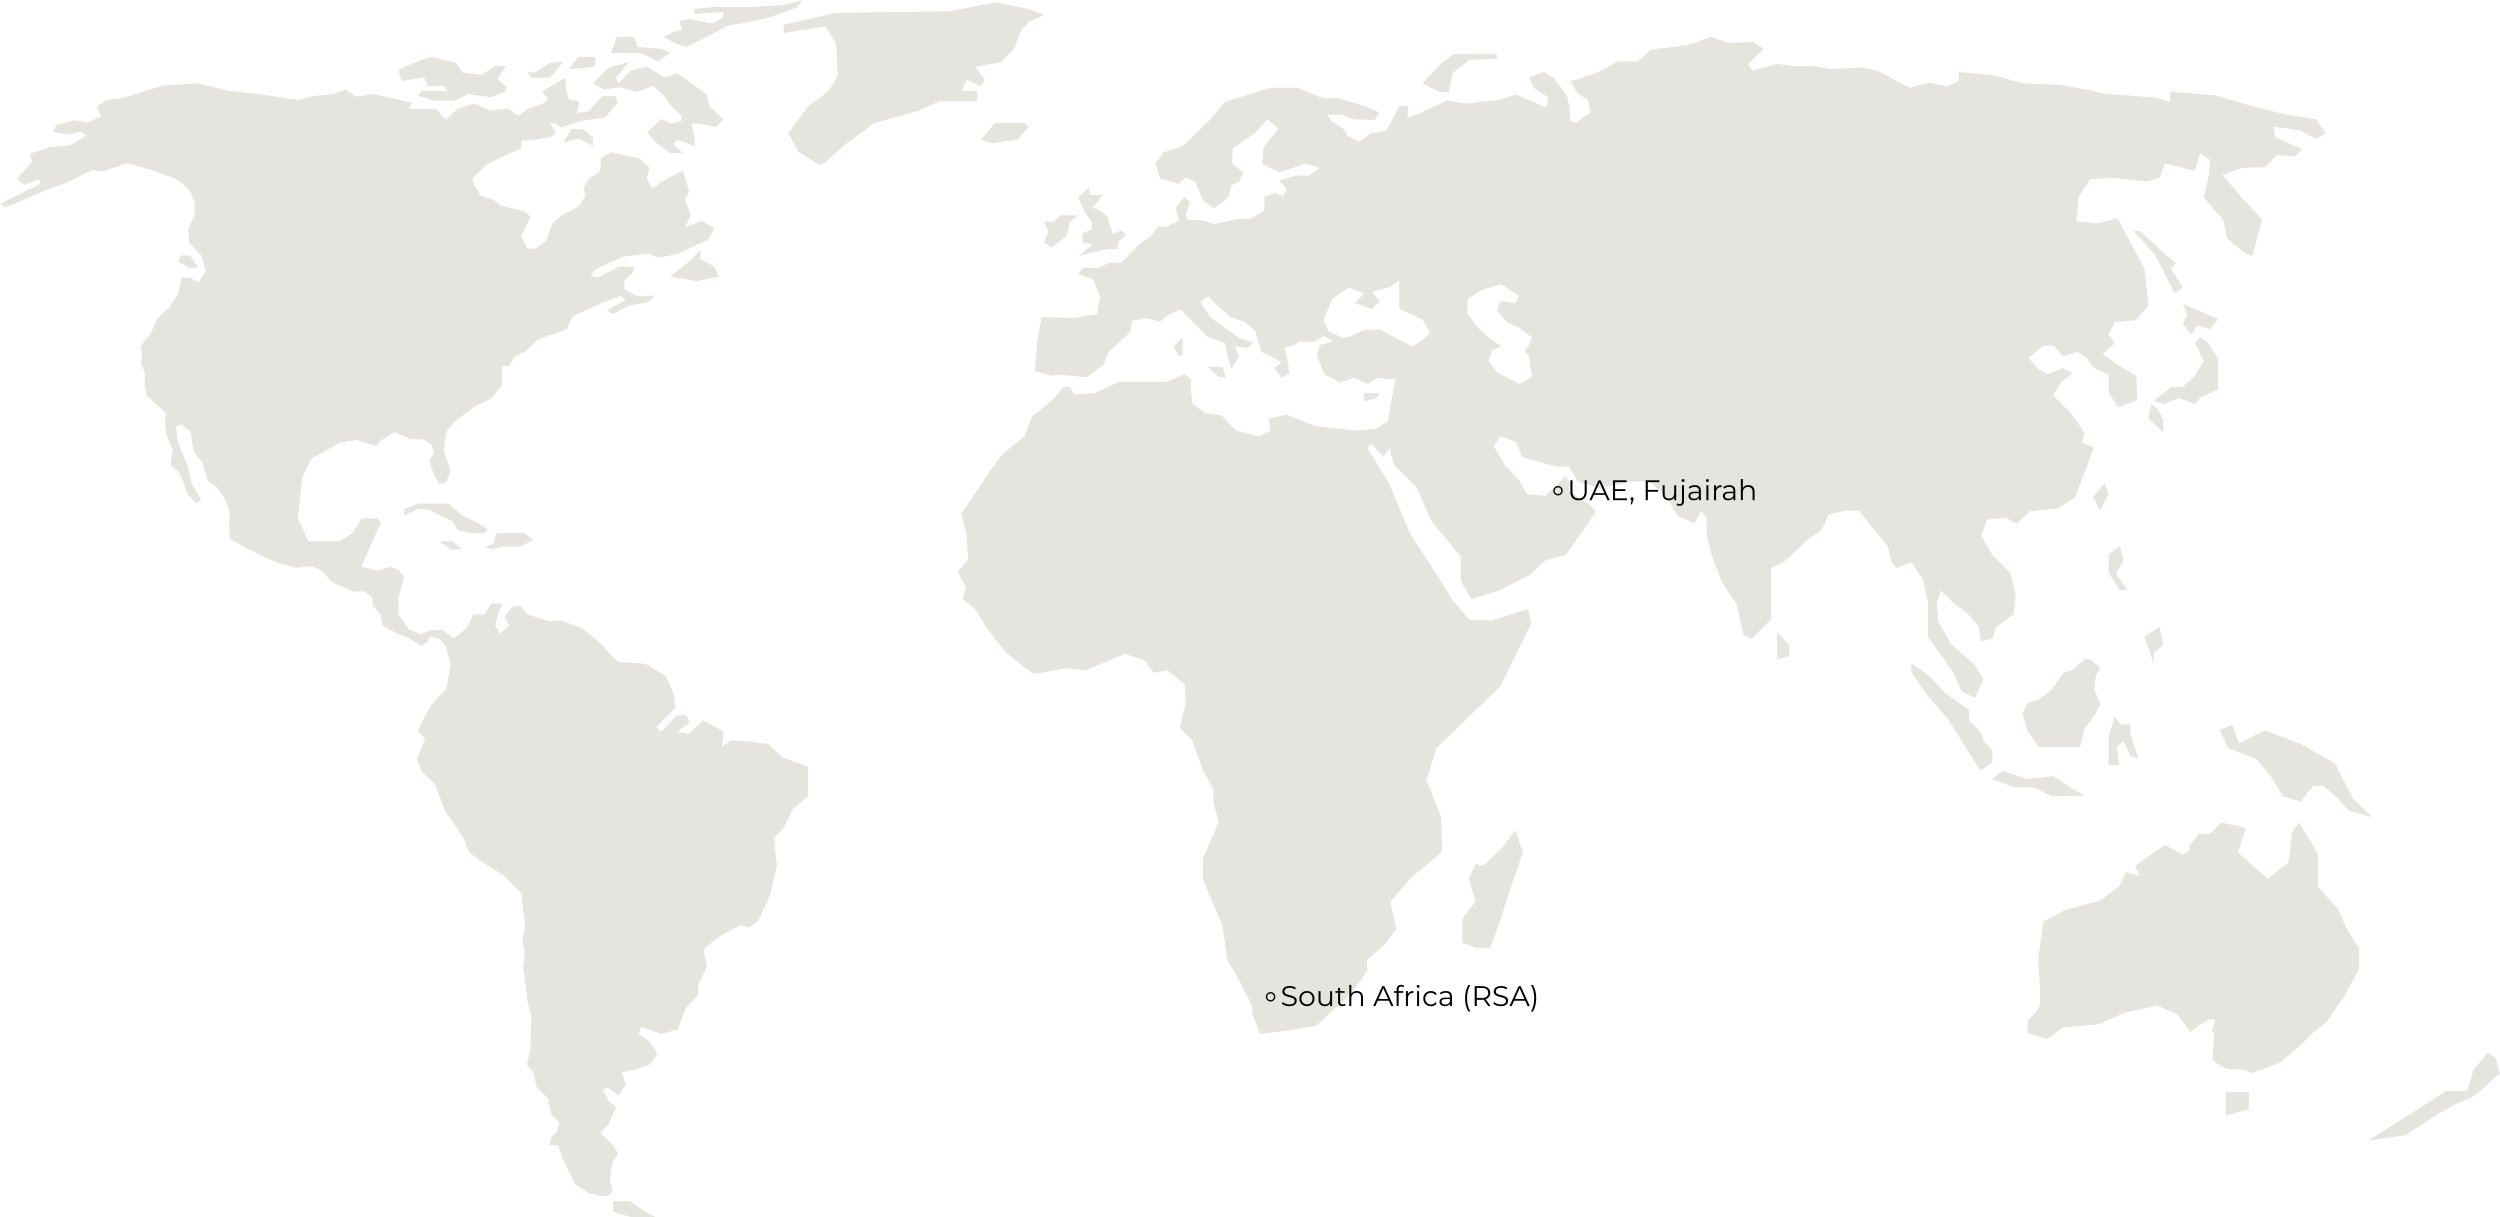 <?xml version="1.0" encoding="UTF-8"?><svg id="a" xmlns="http://www.w3.org/2000/svg" viewBox="0 0 1068.8 520.44"><defs><style>.aq{fill:#e5e4df;}</style></defs><g id="b"><path id="c" class="aq" d="M1012.39,487.59l17.95-11.22,15.38-9.94h8.98s2.88-9.3,2.88-9.3l6.09-7.05,3.2,2.24,1.92,6.41s-10.9,10.58-13.78,11.22-11.86,5.77-11.86,5.77l-14.75,9.62-16.02,2.24Z"/><path id="d" class="aq" d="M951.48,477.01l9.94-2.88v-7.37h-9.94v10.26Z"/><path id="e" class="aq" d="M962.56,458.74l-4.02-1.6h-5.45c-1.92,0-6.41-2.89-7.05-4.17s1.28-10.26,0-11.86,2.62-5.45-.13-5.45-9.48,5.45-9.48,5.45l-5.57-7.48-8.53-3.74-13.81,2.97-11.19,5.04s-13.46,1.28-14.74,1.28-7.37,5.13-7.37,5.13l-8.34-2.56v-5.45s4.49-4.17,5.13-6.41-.64-19.88-.64-19.88l2.24-16.03,8.97-4.81,15.38-4.17,8.01-6.09,2.89-6.09,5.86,1.6-2.01-4.17,7.05-5.13,5.77-3.85,8.01,4.16,2.56-1.92v-2.24l4.17-4.81h4.49l4.81-4.81,10.58,2.24-3.33,10.58,12.63,11.22,8.97-7.05,1.6-13.14,2.89-3.85,4.17,6.73,3.85,6.73v13.78l8.97,10.26,2.89,7.05,3.85,6.41,1.92,2.57v8.97l-6.41,11.86-8.01,11.54-5.13,3.85-5.13,5.13-8.97,7.69-7.37,2.89-4.95,1.6Z"/><path id="f" class="aq" d="M1014.31,349.43l-10.26-2.89-5.13-5.77-5.77-4.81h-4.17l-5.45,6.73-7.69-2.24-4.81-8.33-6.41-7.69-11.86-4.49-3.85-7.69,5.45-2.56,2.89,8.01,10.9-5.45,15.38,5.77,14.75,8.33,2.88,5.77,4.81,9.29,8.33,8.02Z"/><path id="g" class="aq" d="M891.22,340.14s-13.15.64-14.43,0-7.37-3.53-7.37-3.53h-8.34l-9.29-3.53,4.17-3.53,10.9,3.53,10.9-1.28,8.97,5.77,4.49,2.57Z"/><path id="h" class="aq" d="M851.79,325.71l-5.13,3.85-6.41-10.26-7.38-11.86-9.29-10.58-6.41-9.62v-3.53l7.05,4.81,7.69,8.01,9.94,7.05v4.49l4.81,4.81,1.6,4.17,3.53,3.85v4.81Z"/><path id="i" class="aq" d="M901.47,326.99v-12.18l2.56-8.17,2.88,3.05h3.85v4.17l3.53,10.58-3.53-1.28-2.88-6.33-2.89,2.16.96,8.01h-4.49Z"/><path id="j" class="aq" d="M889.29,319.3l1.92-7.69,4.81-6.73,1.92-3.85-2.56-6.09.64-5.77,1.92-3.53-4.33-3.85h-2.4l-5.45,4.81-3.53.96-5.13,7.37-5.61,4.17-4.65,1.44-2.24,4.65,2.24,7.37,4.65,6.73h17.79,0Z"/><path id="k" class="aq" d="M920.71,283.72l-3.85-11.54,6.41-4.17,1.6,7.85-4.01,3.05-.16,4.81Z"/><path id="l" class="aq" d="M906.28,252.3l-4.81-7.37v-8.01l4.81-3.53,1.6,6.09-3.21,5.77,4.81,7.05h-3.21Z"/><path id="m" class="aq" d="M759.79,281.8v-11.54l5.13,5.61v4.65l-5.13,1.28Z"/><path id="n" class="aq" d="M630.93,405.21l-5.77-2.24v-10.26l5.77-7.37s-3.2-8.97-2.88-9.94,2.88-6.09,2.88-6.09c0,0,3.2,1.28,4.17,0s6.73-6.41,6.73-6.41l6.09-8.01,3.21,9.62-4.49,12.5-6.41,20.2-3.2,8.01h-6.09Z"/><path id="o" class="aq" d="M520.98,161.27l-4.81-4.49h6.41l1.6,4.49h-3.2Z"/><path id="p" class="aq" d="M505.6,151.97v-7.69l-3.85,3.85,1.92,3.85h1.92Z"/><path id="q" class="aq" d="M583.17,168h6.73l-1.6,2.24-5.13,1.28v-3.53Z"/><path id="r" class="aq" d="M461.04,109.34l12.5-2.88h4.49v-3.21l3.53-2.88-2.24-1.92-3.53,1.6-2.56-7.69-4.49-3.2h-1.92l4.49-5.77h-5.45l-.32-3.2-4.49,4.17,2.56,6.41,3.2,4.01v3.37l-4.17,1.6.32,3.85,4.17.96-6.09,4.8Z"/><path id="s" class="aq" d="M455.91,101l1.6-6.25,3.53-2.72h-7.69l-2.89,2.72h-4.17l1.92,4.33-1.92,4.49,3.2,2.24,6.41-4.81Z"/><path id="t" class="aq" d="M435.08,59.65l-10.9,1.6-4.81-1.6,6.09-7.05h12.5l1.92,1.6-4.81,5.45Z"/><path id="u" class="aq" d="M615.54,39.46l-7.37-3.85,7.37-8.01,5.77-4.49h18.59v1.92l-11.86.64-7.05,5.61-1.6,8.17h-3.85Z"/><path id="v" class="aq" d="M351.73,70.23l10.26-8.97,11.86-8.66,18.59-5.13s8.66-4.17,9.62-4.17h15.71v-4.49h-6.73l2.24-4.81,6.09,2.88,1.6-2.88-4.17-5.45,11.22-1.92,5.45-5.77,3.2-8.01,3.2-3.53,6.41-2.89-6.41-2.57-14.1-2.88-19.88,3.85-24.68.32-23.72.32-22.43,5.13v3.53l17.95-2.88,4.49,7.69.64,13.46s-3.2,5.77-4.17,6.73-8.33,6.09-8.33,6.09l-8.66,11.7,4.49,8.17,8.65,5.13h1.6Z"/><path id="w" class="aq" d="M912.05,98.76h2.88l9.94,9.29,5.45,4.49-2.24,2.25,5.13,8.01-3.53,2.56-4.81-9.62-4.01-7.37-8.82-9.62Z"/><path id="x" class="aq" d="M933.21,129.85l1.92,4.81-1.92,3.85,3.53,4.49,2.56-3.85,5.45,1.6,3.53-4.33-9.29-4.01-5.77-2.56Z"/><path id="y" class="aq" d="M938.34,146.52l3.85,7.69-3.85,6.41-5.13,4.81h-4.81l-7.53,5.77,4.01,1.6,6.65-2.56,6.81,2.56,2.4-2.88,7.53-3.53v-12.82l-4.17-7.05-3.37-2.24-2.4,2.24Z"/><path id="z" class="aq" d="M924.87,184.99v-5.45l-2.24-4.48-2.88-2.24-1.28,6.09,2.4,2.24,4.01,3.85Z"/><path id="aa" class="aq" d="M897.95,218.33l3.53-7.37-1.76-4.17-4.97,5.77,3.21,5.77Z"/><path id="ab" class="aq" d="M989.94,59.33l4.49-2.24-4.17-6.09-12.5-1.92-13.15-3.2-17.63-5.13-19.23-1.6v4.49l-5.77-1.93-22.12-1.6-5.13-1.29-14.11-2.56-15.71-.64-12.82-3.53-14.43-1.28-.32,3.84-4.81,2.24-8.01-1.6-8.01,2.24-14.1-7.37-6.41-1.28-13.46.64-7.05-1.28h-9.29l-6.41-.96-10.58,2.89-1.93-2.57,6.73-6.73-4.49-2.89-10.9.32-7.05-2.57-9.94,3.53-15.71,1.92-5.77,5.13h-8.65l-8.34,4.49-8.01,2.88-3.85.96,2.89,4.81,4.81,3.53.96,5.13-6.41,4.49-2.57-.96.32-3.21-1.28-7.37-5.45-7.37-4.49-2.88-6.41,2.24,1.92,4.49,6.41,4.17-.96,4.17-13.14-5.45-7.05,2.24-13.95,1.6-8.17-1.28-11.86,5.45-5.13,1.92.32-5.13h-3.85l-2.88,5.77-2.57,4.81-7.05,1.28-4.49,3.53-5.13-2.57-1.6-2.88-5.45-3.53-1.6-2.57h6.09l5.45,1.92,8.66.32,2.24-3.2-7.69-3.21-9.93-2.88h-6.73l-10.58-4.49h-11.86l-19.55,6.09-6.09,7.37-11.86,11.54-8.01,2.57-3.53,4.81,1.92,6.41,8.01,2.24,2.89-2.57,4.17,1.6,3.2,8.01,4.81,3.53,6.09-4.81,1.28-5.13,3.53-1.6,1.6-3.85-4.81-3.85.32-6.41,9.62-6.73,5.13-5.77,4.81,4.17-6.41,7.69-.64,7.05,7.37,3.85,11.22-3.85,6.09,1.92-4.81,3.2h-5.45l-7.05,2.24,3.2,3.53-1.6,3.21-3.53-1.6-4.49,1.92v5.77l-6.09,3.53h-5.45l-9.94,2.24-4.49-1.6-6.73-.32-.96-2.24,1.92-5.45-2.56-1.92-3.53,4.49,1.28,5.45-5.13,2.57h-3.85l-2.57,3.85-5.45,3.85-7.37,7.69h-5.45l-4.17,2.24h-6.73l-2.56,2.57,6.73,2.56,2.89,7.05-1.28,7.69-10.26,1.6-13.46-.32-1.92,10.26-.96,12.82,7.05,1.92,4.81-.32,10.26.96,7.37-5.45,1.6-4.81,9.62-8.97.96-4.81,5.77-1.28,6.09,1.6,3.85-3.2,4.81-1.92,4.8,4.48,6.73,7.05,7.69,2.88.96,5.45,1.6,5.45,3.21-5.13-1.6-4.49,5.13.64,2.57-2.24-5.77-1.92-12.5-8.97-4.17-6.41,3.21-2.56,3.53,3.53,6.09,5.45,6.09,1.92,4.49,4.17,2.57,8.65,6.09,3.21,2.56,1.28-3.2,2.57,3.2,4.16,3.21-1.92-.32-4.16-1.6-6.73,3.53-.96,3.2-1.92,5.45.32,4.81-2.56,3.85,2.24-5.77,1.6-1.28,4.49,3.21,8.01,6.73,3.53,6.09-1.93,5.77,2.57,3.85-2.57,8.01.64-1.6,7.69-1.6,9.94-5.13,3.53-9.29.64-16.67-1.92-12.18-4.81-7.69,1.6.64,5.13-5.13,2.56-9.62-2.56-6.09-6.41-7.05-.96-5.45-4.17-.64-5.77v-4.81l-2.88-1.92-7.37,3.21h-20.52l-10.26,4.81-8.66.64-2.24-3.21h-2.56l-4.81,5.77-8.65,6.73-3.21,8.65-9.29,7.38-5.13,7.05-12.5,18.59,1.93,8.01.96,11.54-4.49,5.13,3.53,7.05-1.61,4.81,5.13,3.85,5.77,8.98,7.69,9.93,11.86,9.3,14.42-2.57,7.69.96,16.99-7.05,8.66,2.89,3.53,5.13,6.09-.96,7.37,6.09.32,8.01-2.57,10.58,5.45,5.45,4.49,12.5,4.49,8.34v5.77l2.24,8.01-6.73,15.71v8.97l8.33,19.55,2.24,15.38,3.21,4.81,7.37,14.43v3.2l3.2,8.65,12.82-1.6,11.22-1.92,14.42-13.14,7.37-10.26v-4.81l7.05-6.09,5.45-7.05-2.57-11.54,8.97-10.58,13.15-10.9-.32-14.74-6.41-16.03,4.49-13.78,27.25-26.28,13.14-26.93-1.28-6.09-15.38,4.81h-9.62l-6.73-7.69-9.29-14.59-9.62-14.91-8.66-20.83-9.62-15.71,1.92-1.6,5.13,5.45,2.56-3.53,1.92,7.05,9.62,9.62,6.41,14.43,12.5,15.07v10.58l4.49,7.69,12.18-3.85,13.14-6.73,6.41-6.09,8.65-2.24,9.94-14.11,2.88-4.49-2.88-3.21-8.66-5.45.32-4.17-1.92-2.24-3.53,3.85-4.81,4.49-8.02-.64-3.21-6.09-5.77-5.77-5.13-8.66,2.89-4.17,6.41,2.24,3.21,6.73,13.78,3.85h5.77l3.85,6.41,8.98,2.89,14.74-2.89h7.05l7.37,6.73,4.49,8.01,7.37,3.2,2.57-5.45,2.57,3.2v6.73l1.92,8.33,4.49,12.18,6.41,9.62,2.89,12.82,3.53,1.92,8.33-8.33v-21.96l5.45-2.72,5.45-4.81,4.17-4.17,6.41-4.49,3.21-6.73,7.37-1.6h5.45l5.45,6.73,6.73,8.34,1.92,7.05,1.93,2.4,6.41-2.4,4.81,7.05,2.24,9.62v15.07l10.26,14.42,4.17,8.98,5.77,2.88,3.53-8.01-4.17-6.73-9.29-7.85-5.77-10.1-.64-7.69,1.6-5.77,4.81,4.81,7.05,5.6,4.49,5.29.64,6.09,5.13-.96,1.6-5.13,7.38-5.29.96-7.85-2.24-9.94-7.69-7.69-4.81-8.34,2.56-6.73,8.01-.96s3.53,2.57,4.49,2.57,5.45-5.13,5.45-5.13l12.18-1.28,7.37-4.49,3.85-9.94,4.17-11.54-5.13-2.24,1.28-4.17-6.09-8.65-7.37-7.37,3.53-5.77,4.81-3.53-4.16-2.24-6.73,2.56-3.85-2.24-4.17-4.81,6.41-5.13h4.49l3.85,4.49,6.41-1.92,3.53,2.57,3.21,4.17,6.41,3.2v7.69l4.01,6.09,8.17-2.89-.32-10.58-7.85-4.49-6.57-4.81,5.13-4.49-2.57-3.85,2.57-5.13,8.97-.96,5.45-6.09-1.61-15.7-11.54-21.8-8.65,2.25-8.98-.96.96-10.26,4.81-7.69,8.97-.64,15.38,1.6,5.45-1.6,2.24-6.09,8.01,1.92,4.81,1.28,2.24-7.69,4.17,2.89-.32,6.09-2.24,9.94,8.34,9.93,1.6,7.69,7.69,6.41,3.2.96,1.6-6.41,2.57-8.97-8.65-9.3-8.34-9.93,8.34-2.89,9.94-.32,4.81-5.13,8.01.32,2.88-2.89-11.54-5.13-.64-4.49,11.54,1.6,6.41,3.54ZM609.45,144.28l-5.45,3.84-7.69-3.84-6.41-3.53-6.73.32-7.05,3.21h-2.57l-5.77-2.89-1.92-4.81,3.85-8.97,7.05-4.81,6.41,2.88-4.17,3.85,7.53,2.57,3.36-3.21-3.36-4.16,7.53-1.92,4.17-2.89v12.18l9.94,4.49,3.2,5.45-1.93,2.25ZM653.69,151.97l1.28,9.3-5.45,2.88-9.62-5.13-3.53-4.81,1.6-4.49,3.85-1.6-5.45-3.84-4.81-4.49-4.17-5.77v-6.09l5.77-3.85,8.65-2.57,7.69,5.13-1.6,2.88-6.41-.64-1.61,3.85,4.49,5.13,5.13,2.24,5.45,4.17-1.6,3.84-1.55,2.35,1.88,1.5Z"/><path id="ac" class="aq" d="M172.76,220.31v-2.63l6.21-2.39h12.66l5.97,5.02,6.69,3.35,4.3,2.63-1.67,1.67h-5.26l-5.97-1.19-2.15-3.82-6.45-3.11-3.58-1.91-4.3-.48-6.45,2.87Z"/><path id="ad" class="aq" d="M207.17,233.69l3.58-.96,1.43-4.78h11.95l4.06,2.87-5.97,2.87h-7.88l-4.06,1.19-3.11-1.19Z"/><path id="ae" class="aq" d="M197.61,234.89l-4.06-3.47h-5.74l4.9,3.46h4.9Z"/><path id="af" class="aq" d="M194.03,272.88l-5.02-3.58h-4.54l-4.54,1.79-4.78-1.79-4.78-6.58v-7.28l2.39-8.6-2.39-3.35-4.06-1.19-4.78,1.67-6.93-1.68s2.63-5.97,3.11-7.4,5.26-11.47,5.26-11.47l-1.91-1.79h-6.45l-3.82,6.33-5.73,3.47h-13.15l-4.54-9.8,1.91-18.04,4.06-7.65,11.95-6.69,6.93-1.19,8.48,2.63,2.51-2.63,5.5-3.34,6.93,3.11h5.5l3.34,2.39.96,3.59-1.91,3.09,1.91,5.98,2.39,4.06,2.87-.72,2.03-5.02-2.99-8.36.96-8.12,3.34-4.06,8.84-6.93,6.93-3.34,4.78-5.73v-8.13h3.11l2.39-4.06,4.78-2.39,5.02-4.78,4.78-1.91,7.65-2.63,2.39-5.5,12.66-5.73,8.12-3.11,1.91,1.91-7.88,4.3,2.39,1.67,7.41-3.82,7.65-1.19,2.87-2.87h-7.88l-5.02-2.63v-3.82l3.58-3.58.48-2.39h-6.21l-8.6,4.3h-3.58l1.43-2.87,12.19-5.73,11.47-1.19,3.59,1.67,8.84-1.67,7.65-3.82,4.78-1.91,2.87-5.26-5.49-3.11-6.93,2.63,2.39-5.26-2.63-6.21,1.91-3.83-2.87-8.84-9.32,5.02-3.58,2.87-2.39-4.3,1.19-4.78-4.3-4.06-6.21-1.19-5.5-1.44s-4.78,2.15-4.78,2.87,0,4.3-.48,5.26-4.3,2.87-4.3,2.87l-2.63,4.06.72,3.82-2.87,4.3-7.17,3.82-4.06,3.58-2.63,7.17-4.54,3.58h-3.58l-2.63-5.26,4.06-8.36-2.63-2.39-9.8-2.39-3.59-2.63-5.26-1.67-2.87-4.54-.72-2.87,6.21-5.99,14.58-6.91.24-3.35h3.82l8.6-1.43,2.39-1.61-2.87-4.33h2.15l2.87,1.88,8.84-2.87,9.8-1.43,5.5-5.98-.96-3.11h-5.73l-5.73,6.45-5.01.72,1.19-5.02-4.54-.48-1.43-5.02v-4.54l-4.06,2.4-5.98,3.34,2.39,3.11-1.43,1.91-6.69,2.39-4.54,3.11-4.06-3.11-7.65.95-6.93-3.11-7.41,2.39-4.78,4.54-4.3-4.54h-11.71l1.67-2.63-8.6-1.91-8.36-1.91-7.17,1.19-4.54-3.11-4.78,1.91-9.08.96-6.45,1.67-15.29-2.39-14.82-1.67-12.9-3.11-14.82.96-16.73,5.26-7.17.96-4.3,2.87,1.91,4.06-5.98,2.63-5.49-.95-7.64,1.91-1.43,3.11,6.69,1.19,5.26-1.44,2.15,1.91-6.69,4.06-8.36.72-9.08,2.87.95,3.58-6.45,7.17,3.11,2.63,6.21-2.39.96,1.67L0,87.22l2.39,1.43,17.92-7.65,8.12-2.87,10.75-5.26,5.49.24,9.56-3.34,11.23,3.11,9.56,3.59,5.5,4.06,2.87,6.21-.24,5.26-2.63,5.5.24,6.21,5.5,5.73,1.67,6.45-3.11,5.02-3.35-2.15h-3.82l-1.67,7.41-4.06,5.73-4.54,4.06-2.87,6.45-4.54,5.73.72,3.11-.48,4.3,1.67,3.58v5.97l.95,4.06,3.35,3.11,4.78,4.54-.48,3.58.72,5.73,2.63,5.98-.95,6.69,3.58,3.11,1.91,4.3,1.91,5.26,3.82,3.82,1.91-1.67-4.06-6.93-2.15-8.84-1.91-4.3-2.15-6.21-.48-5.02,2.39-.96,3.82,3.35,1.19,7.88,3.83,5.26,2.39,7.65,3.83,2.87,3.34,4.78,2.15,5.73-.24,6.21.24,5.26,8.12,4.54,11.71,5.49,8.12,2.39,6.69-.72,4.06,1.43,5.26,5.5,9.08,4.06,4.54-.24,3.34,2.39.24,3.82,3.34,3.7.72,4.67,6.45,3.58,5.02,1.91,5.26,3.34,2.39-1.67,1.43-2.39,3.82.96,2.87,3.11,1.91,7.89-1.67,10.27-6.68,7.17-5.74,10.75,3.35,3.58-3.58,8.6,1.91,5.26,5.73,5.5,4.3,11.23,7.89,11.71,2.39,6.21,7.41,5.26,7.65,4.78,7.41,7.65,1.43,12.9-.95,7.65.95,4.78-.72,5.73,1.91,15.05,1.67,6.45-.48,13.62-1.43,6.93,2.87,3.82,1.19,5.73,5.02,5.02,1.19,6.69,3.58,3.58-1.19,4.06-2.39,2.15-.72,3.34h3.82l1.67,5.26,5.5,11.47,5.97,3.82,5.02,1.19h2.87s2.15-.96,2.15-2.39-1.19-4.54-1.19-4.54l1.19-7.65,2.39-3.58-2.63-4.06-5.02-4.78,3.11-3.11,1.91-3.82,1.91-4.06-3.34-2.63-2.39-4.78,1.91-.96,4.78,3.35,3.11-4.78-1.91-5.02,6.21-1.41,5.73-1.93,3.34-4.54-2.87-5.02-5.02-3.58.95-3.11,8.6,3.11,7.17-1.92,3.35-9.08,5.26-5.5.24-4.78,3.58-7.65-1.43-7.16,5.98-5.02,6.21-3.58,3.11-1.67,4.3.72,3.58-2.63,5.02-10.28,3.11-13.14-1.19-11.95,4.3-4.78,3.83-7.89,6.45-5.5v-12.43l-11.23-4.06-5.98-5.73-10.51-1.19-5.26-.24-3.82,2.63.72-6.45-8.84-4.78-5.98,5.73-5.26-.72,5.5-4.06-1.67-3.11h-3.82l-6.69,6.93-2.15-1.91,8.13-8.13-.48-5.5-3.34-8.13-8.84-5.26-11.95-.95-8.12-8.6-7.17-5.73-9.08-3.35-4.54.48-9.8-3-2.63-3.7-3.83.48-3.11,4.3,1.91,3.82-4.06,3.34-1.91-3.82,1.19-4.43,1.91-4.65h-4.78l-2.87,4.65h-4.78l-3.11,6.1-5.26,4.07Z"/><path id="ag" class="aq" d="M286.5,118.28l8.36-6.69,4.54-4.54v3.58l5.97,3.35,1.91,4.3-9.32,1.91-11.47-1.91Z"/><path id="ah" class="aq" d="M253.53,62.37l-6.22-3.11-6.45,1.55,3.35-5.62h5.02l4.3,3.58v3.58Z"/><path id="ai" class="aq" d="M292,65.47l-4.3-4.06,2.15-1.67,7.05,2.87v-3.82l-1.07-5.97h2.87l7.41,1.43,3.11-3.11-5.97-5.73-1.19-5.26-5.14-3.58-7.53-5.26-5.26,1.91-7.65-4.78-6.69,1.67-5.5,5.51-.96-2.4,5.74-6.93-9.08,2.87-6.45,6.46,4.54,2.62,6.69-.95,7.41,1.91,7.17-2.39,4.78,4.3,2.39,3.82,5.02,4.78-.48,2.15-4.54.95-3.82-1.91-5.97,5.5,3.35,4.3,6.45,4.78h5.49Z"/><path id="aj" class="aq" d="M293.43,20.07l8.84-4.33,8.84-4.75,8.36-1.43,9.56-2.15,11.95-4.3L342.9,0l-7.83,2.15-16.9.96-12.07-.24-9.2.96v2.15l12.31-.96v2.63l-4.78,2.39-9.56-1.91-4.54.72,1.43,3.82-3.82.96-4.3,2.12,5.73,3.14,4.06,1.19Z"/><path id="ak" class="aq" d="M286.5,22.7l-5.14,3.58-7.29-3.58h-12.9l2.63-6.96h7.17l1.67,4.33,10.99.94,2.87,1.68Z"/><path id="al" class="aq" d="M245.64,29.39c2.15,0,8.84-.95,8.84-.95v-4.06h-7.29l-3.94,5.02h2.39Z"/><path id="am" class="aq" d="M235.13,33.21l5.74-6.93-5.74.6-6.93,4.18-2.63-.24,1.43,2.39h8.13Z"/><path id="an" class="aq" d="M216.25,38.95l-6.21,2.63-10.03-1.31-5.26,2.75h-9.32l-6.69-2.03,1.43-2.03h10.99s-.72-2.15-1.67-2.15h-6.45l-1.67-3.58h-1.43l-8.36,1.44-1.19-4.9s11.71-5.14,13.15-5.38,11.47,2.51,11.47,2.51l2.87,4.18,7.65.95,6.45-3.82h4.3l-3.59,5.49,3.58,3.11v2.15Z"/><path id="ao" class="aq" d="M84.83,114.46l-3.58-5.26h-3.82l-1.19,2.63,4.3,2.63h4.3Z"/><path id="ap" class="aq" d="M279.1,520.44h-9.08l-7.89-2.39v-4.54h7.17l6.93,4.78,4.3,2.15h-1.43Z"/></g><path d="M674.86,213.91c-1.08,0-1.94-.31-2.56-.94-.62-.62-.93-1.55-.93-2.77v-4.87h.9v4.83c0,1,.23,1.74.68,2.22.45.48,1.09.72,1.92.72s1.48-.24,1.93-.72c.45-.48.68-1.22.68-2.22v-4.83h.87v4.87c0,1.22-.31,2.15-.93,2.77-.62.62-1.47.94-2.56.94Z"/><path d="M679.51,213.84l3.89-8.5h.89l3.89,8.5h-.95l-3.57-7.98h.36l-3.57,7.98h-.93ZM681.04,211.57l.27-.73h4.94l.27.73h-5.48Z"/><path d="M690.48,213.06h5.11v.78h-6.01v-8.5h5.83v.78h-4.93v6.95ZM690.38,209.14h4.49v.77h-4.49v-.77Z"/><path d="M697.12,215.61l.53-2.25.1.52c-.19,0-.34-.06-.47-.18-.12-.12-.19-.28-.19-.47s.06-.35.19-.47c.13-.12.28-.18.46-.18s.34.06.46.19c.12.13.18.28.18.46,0,.06,0,.13-.01.19,0,.06-.02.14-.05.22-.02.08-.06.18-.1.29l-.51,1.68h-.58Z"/><path d="M704.48,213.84h-.9v-8.5h5.83v.78h-4.93v7.72ZM704.38,209.45h4.49v.78h-4.49v-.78Z"/><path d="M713.5,213.9c-.54,0-1.02-.1-1.42-.3s-.72-.51-.94-.91c-.22-.4-.33-.91-.33-1.52v-3.7h.86v3.61c0,.68.17,1.19.5,1.54s.81.52,1.41.52c.45,0,.83-.09,1.16-.27s.58-.45.75-.8.26-.77.26-1.25v-3.34h.86v6.38h-.83v-1.75l.13.32c-.2.47-.52.84-.94,1.1-.43.26-.92.39-1.49.39Z"/><path d="M718.08,216.25c-.26,0-.51-.03-.75-.1-.24-.07-.44-.17-.6-.31l.3-.66c.26.22.59.33,1,.33.34,0,.6-.1.78-.3.18-.2.27-.5.27-.9v-6.85h.86v6.85c0,.59-.16,1.06-.48,1.41-.32.35-.78.53-1.39.53ZM719.52,206.05c-.18,0-.33-.06-.45-.18-.12-.12-.18-.27-.18-.44s.06-.31.18-.43c.12-.12.27-.18.45-.18s.33.06.45.17.18.25.18.42c0,.18-.06.33-.18.45-.12.12-.27.18-.46.18Z"/><path d="M724.15,213.9c-.48,0-.89-.08-1.24-.24-.35-.16-.62-.38-.81-.66s-.28-.6-.28-.97c0-.33.08-.63.24-.9.16-.27.42-.49.78-.66s.84-.25,1.45-.25h2.2v.64h-2.17c-.62,0-1.04.11-1.28.33-.24.22-.36.49-.36.81,0,.36.14.66.43.87.28.22.68.33,1.19.33s.91-.11,1.26-.33c.35-.22.61-.54.77-.97l.19.59c-.16.42-.44.76-.84,1.01-.4.25-.91.38-1.51.38ZM726.35,213.84v-1.41l-.04-.23v-2.36c0-.54-.15-.96-.46-1.25-.3-.29-.75-.44-1.35-.44-.41,0-.81.07-1.18.21-.37.14-.69.32-.95.55l-.39-.64c.32-.28.71-.49,1.17-.64.45-.15.93-.22,1.43-.22.83,0,1.46.2,1.91.61.45.41.67,1.03.67,1.86v3.96h-.83Z"/><path d="M729.95,206.05c-.18,0-.33-.06-.45-.18-.12-.12-.18-.27-.18-.44s.06-.31.18-.43c.12-.12.27-.18.45-.18s.33.06.45.17c.12.11.18.25.18.42,0,.18-.06.33-.18.45-.12.12-.27.18-.46.18ZM729.52,213.84v-6.38h.86v6.38h-.86Z"/><path d="M732.78,213.84v-6.38h.83v1.74l-.08-.3c.18-.49.48-.86.9-1.11.42-.25.94-.38,1.57-.38v.84s-.07,0-.1,0c-.03,0-.06,0-.1,0-.67,0-1.2.2-1.58.61-.38.41-.57.99-.57,1.74v3.25h-.86Z"/><path d="M738.88,213.9c-.48,0-.89-.08-1.24-.24-.35-.16-.62-.38-.81-.66s-.28-.6-.28-.97c0-.33.08-.63.24-.9.16-.27.42-.49.78-.66s.84-.25,1.45-.25h2.2v.64h-2.17c-.62,0-1.04.11-1.28.33-.24.22-.36.49-.36.81,0,.36.14.66.43.87.28.22.68.33,1.19.33s.91-.11,1.26-.33c.35-.22.61-.54.77-.97l.19.59c-.16.42-.44.76-.84,1.01-.4.25-.91.38-1.51.38ZM741.08,213.84v-1.41l-.04-.23v-2.36c0-.54-.15-.96-.46-1.25-.3-.29-.75-.44-1.35-.44-.41,0-.81.07-1.18.21-.37.14-.69.32-.95.55l-.39-.64c.32-.28.71-.49,1.17-.64.45-.15.93-.22,1.43-.22.83,0,1.46.2,1.91.61.45.41.67,1.03.67,1.86v3.96h-.83Z"/><path d="M747.5,207.4c.52,0,.97.1,1.37.3.39.2.7.5.92.9.22.4.33.92.33,1.53v3.7h-.86v-3.62c0-.67-.17-1.18-.5-1.52-.34-.34-.81-.52-1.42-.52-.45,0-.85.09-1.18.27-.34.18-.6.45-.78.79-.18.34-.27.76-.27,1.24v3.35h-.86v-9.01h.86v4.38l-.17-.33c.2-.46.53-.82.97-1.09.44-.26.97-.39,1.59-.39Z"/><path d="M551.2,430.18c-.63,0-1.24-.1-1.82-.31-.58-.21-1.03-.47-1.34-.8l.35-.69c.3.29.7.54,1.21.73.51.2,1.04.3,1.6.3s.97-.07,1.31-.2c.34-.13.58-.31.74-.54.16-.23.24-.48.24-.75,0-.33-.09-.6-.29-.8-.19-.2-.44-.36-.75-.48s-.65-.22-1.02-.31c-.37-.09-.75-.18-1.12-.29-.37-.1-.71-.24-1.03-.41s-.56-.39-.75-.67-.29-.65-.29-1.1c0-.42.11-.81.33-1.16s.56-.64,1.03-.85c.46-.21,1.05-.32,1.77-.32.48,0,.95.07,1.42.2.47.13.87.32,1.21.55l-.3.72c-.37-.24-.75-.42-1.16-.53-.41-.11-.8-.17-1.18-.17-.51,0-.93.07-1.26.21s-.58.32-.73.55c-.16.23-.24.49-.24.78,0,.33.09.6.29.8.19.2.44.36.75.47s.65.21,1.03.3c.37.09.74.19,1.11.29.37.11.71.24,1.02.41.31.17.56.39.75.66.19.28.29.64.29,1.08,0,.41-.11.8-.34,1.15-.23.35-.57.64-1.04.85-.47.21-1.06.32-1.79.32Z"/><path d="M558.74,430.17c-.62,0-1.17-.14-1.66-.42-.49-.28-.88-.66-1.16-1.15s-.42-1.05-.42-1.68.14-1.2.42-1.69c.28-.49.67-.87,1.15-1.14.49-.28,1.04-.41,1.66-.41s1.19.14,1.68.41c.49.27.88.66,1.15,1.14.28.49.42,1.05.42,1.69s-.14,1.19-.42,1.68-.67.87-1.16,1.15-1.05.42-1.68.42ZM558.74,429.4c.46,0,.87-.1,1.23-.31.36-.21.64-.5.84-.87.21-.38.31-.81.31-1.31s-.1-.94-.31-1.31c-.21-.37-.49-.66-.84-.87s-.76-.31-1.21-.31-.86.1-1.21.31-.64.5-.85.87c-.21.37-.32.81-.32,1.31s.11.93.32,1.31c.21.38.49.67.85.87.36.21.76.31,1.2.31Z"/><path d="M566.39,430.17c-.54,0-1.02-.1-1.42-.3s-.72-.51-.94-.91c-.22-.4-.33-.91-.33-1.52v-3.7h.86v3.61c0,.68.17,1.19.5,1.54s.81.52,1.41.52c.45,0,.83-.09,1.16-.27s.58-.45.75-.8.26-.77.26-1.25v-3.34h.86v6.38h-.83v-1.75l.13.32c-.2.47-.52.84-.94,1.1-.43.26-.92.39-1.49.39Z"/><path d="M570.92,424.45v-.72h3.95v.72h-3.95ZM573.93,430.17c-.6,0-1.06-.16-1.38-.49-.32-.32-.49-.78-.49-1.37v-5.99h.86v5.94c0,.37.09.66.29.86.19.2.46.3.82.3.38,0,.7-.11.95-.33l.3.62c-.17.15-.37.27-.61.34-.24.07-.48.11-.74.11Z"/><path d="M580.1,423.67c.52,0,.97.1,1.37.3.39.2.7.5.92.9.22.4.33.92.33,1.53v3.7h-.86v-3.62c0-.67-.17-1.18-.5-1.52-.34-.34-.81-.52-1.42-.52-.45,0-.85.09-1.18.27-.34.18-.6.45-.78.79-.18.34-.27.76-.27,1.24v3.35h-.86v-9.01h.86v4.38l-.17-.33c.2-.46.53-.82.97-1.09.44-.26.97-.39,1.59-.39Z"/><path d="M587.06,430.1l3.89-8.5h.89l3.89,8.5h-.95l-3.57-7.98h.36l-3.57,7.98h-.93ZM588.59,427.83l.27-.73h4.94l.27.73h-5.48Z"/><path d="M595.95,424.45v-.72h3.95v.72h-3.95ZM597.09,430.1v-7.18c0-.57.17-1.02.5-1.37s.81-.52,1.43-.52c.24,0,.48.03.71.1.23.06.42.17.57.3l-.29.64c-.12-.1-.26-.18-.43-.24-.16-.05-.34-.08-.52-.08-.36,0-.64.1-.84.3-.19.2-.29.5-.29.9v.97l.02.4v5.77h-.86Z"/><path d="M601.06,430.1v-6.38h.83v1.74l-.08-.3c.18-.49.48-.86.9-1.11.42-.25.94-.38,1.57-.38v.84s-.07,0-.1,0c-.03,0-.06,0-.1,0-.67,0-1.2.2-1.58.61-.38.41-.57.99-.57,1.74v3.25h-.86Z"/><path d="M606.27,422.32c-.18,0-.33-.06-.45-.18-.12-.12-.18-.27-.18-.44s.06-.31.18-.43c.12-.12.27-.18.45-.18s.33.06.45.17c.12.11.18.25.18.42,0,.18-.06.33-.18.45-.12.12-.27.18-.46.18ZM605.83,430.1v-6.38h.86v6.38h-.86Z"/><path d="M611.75,430.17c-.63,0-1.2-.14-1.69-.42s-.89-.66-1.17-1.15-.42-1.05-.42-1.68.14-1.2.42-1.69c.28-.49.67-.87,1.17-1.14.5-.28,1.06-.41,1.69-.41.54,0,1.03.11,1.47.32.44.21.78.53,1.03.95l-.64.44c-.22-.32-.49-.56-.81-.72-.32-.15-.68-.23-1.06-.23-.45,0-.86.1-1.23.31-.36.21-.65.5-.86.87-.21.37-.32.81-.32,1.31s.11.94.32,1.31c.21.37.5.66.86.87.37.21.77.31,1.23.31.38,0,.73-.08,1.06-.23.32-.15.6-.39.81-.7l.64.44c-.25.41-.59.73-1.03.94-.44.21-.93.32-1.47.32Z"/><path d="M617.73,430.17c-.48,0-.89-.08-1.24-.24-.35-.16-.62-.38-.81-.66s-.28-.6-.28-.97c0-.33.08-.63.24-.9.16-.27.42-.49.78-.66s.84-.25,1.45-.25h2.2v.64h-2.17c-.62,0-1.04.11-1.28.33-.24.22-.36.49-.36.81,0,.36.14.66.43.87.28.22.68.33,1.19.33s.91-.11,1.26-.33c.35-.22.61-.54.77-.97l.19.59c-.16.42-.44.76-.84,1.01-.4.25-.91.38-1.51.38ZM619.93,430.1v-1.41l-.04-.23v-2.36c0-.54-.15-.96-.46-1.25-.3-.29-.75-.44-1.35-.44-.41,0-.81.07-1.18.21-.37.14-.69.32-.95.55l-.39-.64c.32-.28.71-.49,1.17-.64.45-.15.93-.22,1.43-.22.83,0,1.46.2,1.91.61.45.41.67,1.03.67,1.86v3.96h-.83Z"/><path d="M627.75,432.46c-.45-.74-.79-1.59-1.04-2.56-.25-.97-.37-2.01-.37-3.13s.12-2.16.37-3.14c.25-.98.59-1.82,1.04-2.54h.83c-.48.83-.83,1.72-1.05,2.65s-.33,1.94-.33,3.03.11,2.09.33,3.03.57,1.82,1.05,2.65h-.83Z"/><path d="M630.46,430.1v-8.5h3.18c.72,0,1.34.12,1.86.35.52.23.92.56,1.2,1,.28.43.42.96.42,1.57s-.14,1.12-.42,1.55-.68.77-1.2,1c-.52.23-1.14.35-1.86.35h-2.68l.4-.41v3.11h-.9ZM631.36,427.07l-.4-.43h2.66c.85,0,1.5-.19,1.94-.56.44-.37.66-.89.66-1.57s-.22-1.21-.66-1.58-1.09-.56-1.94-.56h-2.66l.4-.43v5.11ZM636.26,430.1l-2.19-3.08h.97l2.2,3.08h-.98Z"/><path d="M641.58,430.18c-.63,0-1.24-.1-1.82-.31-.58-.21-1.03-.47-1.34-.8l.35-.69c.3.29.7.54,1.21.73.51.2,1.04.3,1.6.3s.97-.07,1.31-.2c.34-.13.58-.31.74-.54.16-.23.24-.48.24-.75,0-.33-.09-.6-.29-.8-.19-.2-.44-.36-.75-.48s-.65-.22-1.02-.31c-.37-.09-.75-.18-1.12-.29-.37-.1-.71-.24-1.03-.41s-.56-.39-.75-.67-.29-.65-.29-1.1c0-.42.11-.81.33-1.16s.56-.64,1.03-.85c.46-.21,1.05-.32,1.77-.32.48,0,.95.07,1.42.2.47.13.87.32,1.21.55l-.3.72c-.37-.24-.75-.42-1.16-.53-.41-.11-.8-.17-1.18-.17-.51,0-.93.07-1.26.21s-.58.32-.73.55c-.16.23-.24.49-.24.78,0,.33.09.6.29.8.19.2.44.36.75.47s.65.21,1.03.3c.37.09.74.19,1.11.29.37.11.71.24,1.02.41.31.17.56.39.75.66.19.28.29.64.29,1.08,0,.41-.11.8-.34,1.15-.23.35-.57.64-1.04.85-.47.21-1.06.32-1.79.32Z"/><path d="M645.35,430.1l3.89-8.5h.89l3.89,8.5h-.95l-3.57-7.98h.36l-3.57,7.98h-.93ZM646.88,427.83l.27-.73h4.94l.27.73h-5.48Z"/><path d="M655.34,432.46h-.83c.49-.83.84-1.72,1.06-2.65s.33-1.94.33-3.03-.11-2.09-.33-3.03-.58-1.82-1.06-2.65h.83c.46.72.81,1.57,1.06,2.54.24.98.36,2.02.36,3.14s-.12,2.16-.36,3.13c-.24.97-.6,1.82-1.06,2.56Z"/><path d="M666.07,208.35c.79,0,1.44.64,1.44,1.44s-.64,1.44-1.44,1.44-1.44-.64-1.44-1.44.64-1.44,1.44-1.44M666.07,207.77c-1.11,0-2.02.9-2.02,2.02s.9,2.02,2.02,2.02,2.02-.9,2.02-2.02-.9-2.02-2.02-2.02h0Z"/><path d="M543.2,424.71c.79,0,1.44.64,1.44,1.44s-.64,1.44-1.44,1.44-1.44-.64-1.44-1.44.64-1.44,1.44-1.44M543.2,424.13c-1.11,0-2.02.9-2.02,2.02s.9,2.02,2.02,2.02,2.02-.9,2.02-2.02-.9-2.02-2.02-2.02h0Z"/></svg>